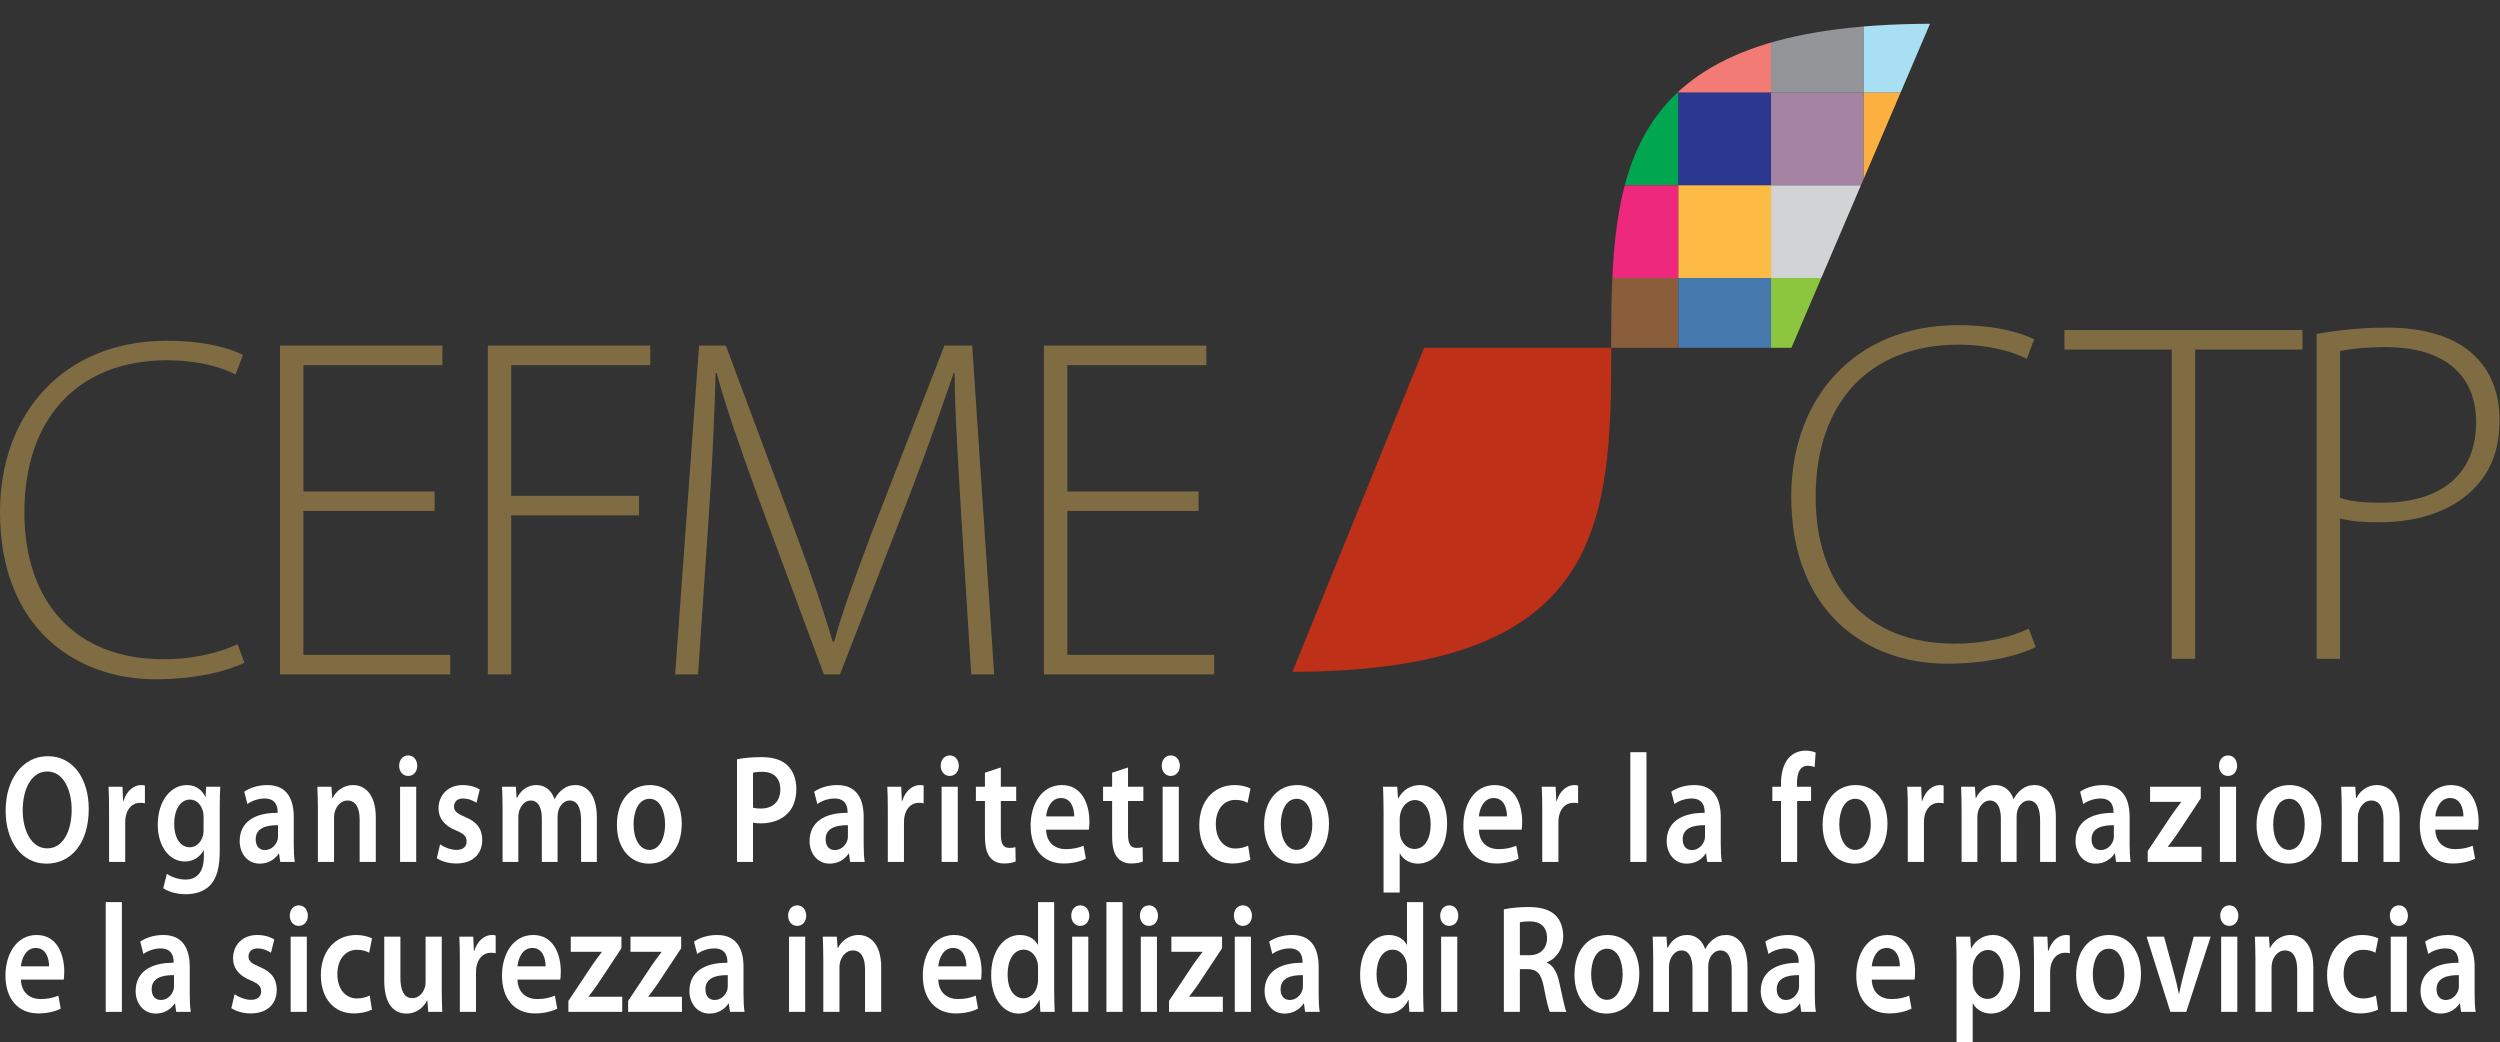 <?xml version="1.0" encoding="UTF-8" standalone="no"?>
<!DOCTYPE svg PUBLIC "-//W3C//DTD SVG 1.1//EN" "http://www.w3.org/Graphics/SVG/1.1/DTD/svg11.dtd">
<svg width="100%" height="100%" viewBox="0 0 1981 826" version="1.1" xmlns="http://www.w3.org/2000/svg" xmlns:xlink="http://www.w3.org/1999/xlink" xml:space="preserve" xmlns:serif="http://www.serif.com/" style="fill-rule:evenodd;clip-rule:evenodd;stroke-linejoin:round;stroke-miterlimit:2;">
    <rect x="0" y="0" width="1981" height="826" fill="#333333" stroke="none"/>
    <g transform="matrix(1,0,0,1,0,17.629)">
        <g transform="matrix(4.167,0,0,4.167,0,0)">
            <path d="M8.986,157.094C11.957,157.094 13.629,153.866 13.629,149.726C13.629,145.998 12.057,142.475 8.986,142.475C5.916,142.475 4.318,145.909 4.318,149.843C4.318,153.778 6.016,157.094 8.961,157.094L8.986,157.094ZM8.836,160C4.068,160 1.073,155.715 1.073,149.931C1.073,143.883 4.343,139.568 9.086,139.568C13.979,139.568 16.875,143.942 16.875,149.579C16.875,156.213 13.455,160 8.861,160L8.836,160Z" style="fill:white;fill-rule:nonzero;"/>
        </g>
        <g transform="matrix(4.167,0,0,4.167,0,0)">
            <path d="M20.741,149.991C20.741,148.052 20.716,146.643 20.642,145.381L23.288,145.381L23.413,148.083L23.487,148.083C24.086,146.085 25.509,145.058 26.833,145.058C27.132,145.058 27.307,145.087 27.556,145.146L27.556,148.522C27.282,148.463 27.007,148.434 26.633,148.434C25.185,148.434 24.161,149.52 23.887,151.165C23.837,151.487 23.812,151.87 23.812,152.25L23.812,159.678L20.741,159.678L20.741,149.991Z" style="fill:white;fill-rule:nonzero;"/>
        </g>
        <g transform="matrix(4.167,0,0,4.167,0,0)">
            <path d="M38.713,151.106C38.713,150.753 38.689,150.43 38.613,150.137C38.289,148.816 37.415,147.818 36.117,147.818C34.395,147.818 33.122,149.579 33.122,152.485C33.122,154.922 34.17,156.889 36.092,156.889C37.241,156.889 38.239,156.008 38.588,154.688C38.689,154.334 38.713,153.836 38.713,153.424L38.713,151.106ZM41.784,157.594C41.784,160.588 41.26,162.731 39.986,164.083C38.738,165.403 36.966,165.814 35.293,165.814C33.746,165.814 32.098,165.403 31.05,164.668L31.724,161.939C32.498,162.467 33.795,163.025 35.269,163.025C37.266,163.025 38.763,161.792 38.763,158.709L38.763,157.477L38.713,157.477C38.015,158.739 36.791,159.59 35.168,159.59C32.148,159.59 30.001,156.655 30.001,152.603C30.001,147.906 32.597,145.058 35.518,145.058C37.39,145.058 38.464,146.115 39.038,147.29L39.088,147.29L39.213,145.381L41.884,145.381C41.834,146.35 41.784,147.524 41.784,149.491L41.784,157.594Z" style="fill:white;fill-rule:nonzero;"/>
        </g>
        <g transform="matrix(4.167,0,0,4.167,0,0)">
            <path d="M52.865,152.691C50.694,152.662 48.622,153.19 48.622,155.363C48.622,156.772 49.396,157.417 50.369,157.417C51.617,157.417 52.491,156.478 52.791,155.451C52.865,155.186 52.865,154.922 52.865,154.659L52.865,152.691ZM55.861,156.243C55.861,157.536 55.911,158.797 56.061,159.678L53.29,159.678L53.065,158.092L52.99,158.092C52.267,159.209 50.993,160 49.396,160C46.949,160 45.576,157.917 45.576,155.745C45.576,152.163 48.297,150.313 52.791,150.342L52.791,150.108C52.791,149.168 52.466,147.612 50.319,147.612C49.121,147.612 47.873,148.052 47.049,148.668L46.45,146.321C47.349,145.674 48.921,145.058 50.843,145.058C54.738,145.058 55.861,147.964 55.861,151.106L55.861,156.243Z" style="fill:white;fill-rule:nonzero;"/>
        </g>
        <g transform="matrix(4.167,0,0,4.167,0,0)">
            <path d="M60.452,149.637C60.452,147.994 60.402,146.614 60.353,145.381L63.023,145.381L63.173,147.524L63.248,147.524C63.797,146.409 65.121,145.058 67.143,145.058C69.264,145.058 71.461,146.672 71.461,151.194L71.461,159.678L68.391,159.678L68.391,151.605C68.391,149.549 67.742,147.994 66.069,147.994C64.846,147.994 63.997,149.022 63.672,150.108C63.573,150.401 63.523,150.841 63.523,151.252L63.523,159.678L60.452,159.678L60.452,149.637Z" style="fill:white;fill-rule:nonzero;"/>
        </g>
        <g transform="matrix(4.167,0,0,4.167,0,0)">
            <path d="M76.077,159.678L76.077,145.381L79.147,145.381L79.147,159.678L76.077,159.678ZM77.6,143.326C76.576,143.326 75.902,142.446 75.902,141.388C75.902,140.272 76.601,139.421 77.625,139.421C78.673,139.421 79.322,140.272 79.347,141.388C79.347,142.446 78.673,143.326 77.625,143.326L77.6,143.326Z" style="fill:white;fill-rule:nonzero;"/>
        </g>
        <g transform="matrix(4.167,0,0,4.167,0,0)">
            <path d="M83.69,156.332C84.364,156.831 85.687,157.388 86.785,157.388C88.133,157.388 88.732,156.713 88.732,155.774C88.732,154.805 88.233,154.334 86.735,153.689C84.364,152.75 83.39,151.223 83.39,149.52C83.39,146.996 85.163,145.058 87.983,145.058C89.332,145.058 90.505,145.44 91.229,145.909L90.605,148.434C90.106,148.083 89.107,147.612 88.033,147.612C86.935,147.612 86.336,148.258 86.336,149.139C86.336,150.049 86.91,150.459 88.458,151.135C90.68,152.045 91.678,153.366 91.703,155.48C91.703,158.092 89.981,159.971 86.76,159.971C85.288,159.971 83.964,159.561 83.065,158.973L83.69,156.332Z" style="fill:white;fill-rule:nonzero;"/>
        </g>
        <g transform="matrix(4.167,0,0,4.167,0,0)">
            <path d="M95.57,149.637C95.57,147.994 95.521,146.614 95.471,145.381L98.092,145.381L98.242,147.495L98.316,147.495C98.891,146.379 99.989,145.058 102.062,145.058C103.659,145.058 104.907,146.115 105.432,147.7L105.481,147.7C105.906,146.908 106.405,146.321 106.954,145.909C107.653,145.352 108.427,145.058 109.451,145.058C111.448,145.058 113.495,146.672 113.495,151.252L113.495,159.678L110.499,159.678L110.499,151.781C110.499,149.403 109.8,147.994 108.327,147.994C107.279,147.994 106.505,148.875 106.18,149.902C106.081,150.225 106.031,150.695 106.031,151.106L106.031,159.678L103.035,159.678L103.035,151.399C103.035,149.403 102.361,147.994 100.938,147.994C99.789,147.994 99.016,149.051 98.716,150.02C98.616,150.401 98.566,150.812 98.566,151.223L98.566,159.678L95.57,159.678L95.57,149.637Z" style="fill:white;fill-rule:nonzero;"/>
        </g>
        <g transform="matrix(4.167,0,0,4.167,0,0)">
            <path d="M123.501,157.388C125.249,157.388 126.472,155.392 126.472,152.485C126.472,150.254 125.624,147.67 123.527,147.67C121.355,147.67 120.481,150.167 120.481,152.544C120.481,155.303 121.654,157.388 123.477,157.388L123.501,157.388ZM123.402,160C119.982,160 117.311,157.242 117.311,152.632C117.311,147.935 119.932,145.058 123.602,145.058C127.221,145.058 129.643,148.052 129.643,152.397C129.643,157.653 126.497,160 123.427,160L123.402,160Z" style="fill:white;fill-rule:nonzero;"/>
        </g>
        <g transform="matrix(4.167,0,0,4.167,0,0)">
            <path d="M143.194,149.344C143.593,149.491 144.068,149.52 144.692,149.52C146.988,149.52 148.386,148.17 148.386,145.879C148.386,143.708 147.088,142.534 144.966,142.534C144.118,142.534 143.519,142.622 143.194,142.709L143.194,149.344ZM140.148,140.155C141.272,139.92 142.794,139.745 144.841,139.745C147.088,139.745 148.711,140.302 149.784,141.359C150.783,142.328 151.432,143.883 151.432,145.733C151.432,147.612 150.933,149.139 150.009,150.196C148.761,151.634 146.864,152.338 144.692,152.338C144.118,152.338 143.618,152.309 143.194,152.192L143.194,159.678L140.148,159.678L140.148,140.155Z" style="fill:white;fill-rule:nonzero;"/>
        </g>
        <g transform="matrix(4.167,0,0,4.167,0,0)">
            <path d="M161.241,152.691C159.069,152.662 156.997,153.19 156.997,155.363C156.997,156.772 157.771,157.417 158.744,157.417C159.992,157.417 160.866,156.478 161.166,155.451C161.241,155.186 161.241,154.922 161.241,154.659L161.241,152.691ZM164.236,156.243C164.236,157.536 164.286,158.797 164.436,159.678L161.665,159.678L161.44,158.092L161.365,158.092C160.641,159.209 159.368,160 157.771,160C155.324,160 153.951,157.917 153.951,155.745C153.951,152.163 156.672,150.313 161.166,150.342L161.166,150.108C161.166,149.168 160.841,147.612 158.694,147.612C157.496,147.612 156.248,148.052 155.424,148.668L154.825,146.321C155.724,145.674 157.296,145.058 159.218,145.058C163.113,145.058 164.236,147.964 164.236,151.106L164.236,156.243Z" style="fill:white;fill-rule:nonzero;"/>
        </g>
        <g transform="matrix(4.167,0,0,4.167,0,0)">
            <path d="M168.827,149.991C168.827,148.052 168.802,146.643 168.728,145.381L171.374,145.381L171.499,148.083L171.573,148.083C172.172,146.085 173.595,145.058 174.918,145.058C175.218,145.058 175.393,145.087 175.642,145.146L175.642,148.522C175.368,148.463 175.093,148.434 174.719,148.434C173.271,148.434 172.247,149.52 171.973,151.165C171.923,151.487 171.898,151.87 171.898,152.25L171.898,159.678L168.827,159.678L168.827,149.991Z" style="fill:white;fill-rule:nonzero;"/>
        </g>
        <g transform="matrix(4.167,0,0,4.167,0,0)">
            <path d="M179.06,159.678L179.06,145.381L182.131,145.381L182.131,159.678L179.06,159.678ZM180.583,143.326C179.56,143.326 178.885,142.446 178.885,141.388C178.885,140.272 179.584,139.421 180.608,139.421C181.656,139.421 182.305,140.272 182.331,141.388C182.331,142.446 181.656,143.326 180.608,143.326L180.583,143.326Z" style="fill:white;fill-rule:nonzero;"/>
        </g>
        <g transform="matrix(4.167,0,0,4.167,0,0)">
            <path d="M190.318,141.711L190.318,145.381L193.239,145.381L193.239,148.083L190.318,148.083L190.318,154.364C190.318,156.125 190.717,157.006 191.891,157.006C192.44,157.006 192.739,156.977 193.089,156.86L193.139,159.59C192.689,159.795 191.866,159.971 190.917,159.971C189.769,159.971 188.845,159.532 188.271,158.797C187.597,157.975 187.297,156.655 187.297,154.776L187.297,148.083L185.575,148.083L185.575,145.381L187.297,145.381L187.297,142.709L190.318,141.711Z" style="fill:white;fill-rule:nonzero;"/>
        </g>
        <g transform="matrix(4.167,0,0,4.167,0,0)">
            <path d="M204.271,151.018C204.296,149.697 203.796,147.524 201.75,147.524C199.853,147.524 199.054,149.549 198.929,151.018L204.271,151.018ZM198.929,153.542C199.003,156.125 200.726,157.242 202.673,157.242C204.096,157.242 205.095,156.977 206.043,156.596L206.493,159.061C205.444,159.59 203.997,159.971 202.249,159.971C198.305,159.971 195.983,157.124 195.983,152.75C195.983,148.787 198.03,145.058 201.924,145.058C205.869,145.058 207.167,148.875 207.167,152.016C207.167,152.691 207.117,153.219 207.067,153.542L198.929,153.542Z" style="fill:white;fill-rule:nonzero;"/>
        </g>
        <g transform="matrix(4.167,0,0,4.167,0,0)">
            <path d="M214.504,141.711L214.504,145.381L217.424,145.381L217.424,148.083L214.504,148.083L214.504,154.364C214.504,156.125 214.903,157.006 216.077,157.006C216.625,157.006 216.925,156.977 217.275,156.86L217.325,159.59C216.875,159.795 216.052,159.971 215.103,159.971C213.955,159.971 213.031,159.532 212.457,158.797C211.783,157.975 211.483,156.655 211.483,154.776L211.483,148.083L209.761,148.083L209.761,145.381L211.483,145.381L211.483,142.709L214.504,141.711Z" style="fill:white;fill-rule:nonzero;"/>
        </g>
        <g transform="matrix(4.167,0,0,4.167,0,0)">
            <path d="M221.092,159.678L221.092,145.381L224.163,145.381L224.163,159.678L221.092,159.678ZM222.615,143.326C221.592,143.326 220.917,142.446 220.917,141.388C220.917,140.272 221.617,139.421 222.64,139.421C223.688,139.421 224.337,140.272 224.363,141.388C224.363,142.446 223.688,143.326 222.64,143.326L222.615,143.326Z" style="fill:white;fill-rule:nonzero;"/>
        </g>
        <g transform="matrix(4.167,0,0,4.167,0,0)">
            <path d="M237.767,159.238C237.118,159.59 235.845,159.971 234.322,159.971C230.528,159.971 228.056,157.094 228.056,152.662C228.056,148.375 230.553,145.058 234.821,145.058C235.945,145.058 237.093,145.352 237.792,145.704L237.243,148.434C236.744,148.141 236.02,147.876 234.921,147.876C232.575,147.876 231.177,149.902 231.202,152.515C231.202,155.451 232.824,157.124 234.921,157.124C235.97,157.124 236.744,156.86 237.343,156.567L237.767,159.238Z" style="fill:white;fill-rule:nonzero;"/>
        </g>
        <g transform="matrix(4.167,0,0,4.167,0,0)">
            <path d="M246.577,157.388C248.325,157.388 249.547,155.392 249.547,152.485C249.547,150.254 248.7,147.67 246.602,147.67C244.43,147.67 243.557,150.167 243.557,152.544C243.557,155.303 244.73,157.388 246.552,157.388L246.577,157.388ZM246.477,160C243.057,160 240.386,157.242 240.386,152.632C240.386,147.935 243.007,145.058 246.677,145.058C250.297,145.058 252.718,148.052 252.718,152.397C252.718,157.653 249.573,160 246.502,160L246.477,160Z" style="fill:white;fill-rule:nonzero;"/>
        </g>
        <g transform="matrix(4.167,0,0,4.167,0,0)">
            <path d="M266.169,153.689C266.169,154.042 266.195,154.364 266.245,154.688C266.569,156.155 267.643,157.212 268.965,157.212C270.913,157.212 272.061,155.303 272.061,152.485C272.061,149.961 271.012,147.906 269.041,147.906C267.767,147.906 266.594,148.992 266.27,150.577C266.219,150.871 266.169,151.194 266.169,151.487L266.169,153.689ZM263.099,150.137C263.099,148.258 263.049,146.731 263,145.381L265.696,145.381L265.845,147.583L265.895,147.583C266.793,145.968 268.216,145.058 270.064,145.058C272.86,145.058 275.181,147.876 275.181,152.338C275.181,157.506 272.411,160 269.639,160C268.117,160 266.844,159.238 266.219,158.092L266.169,158.092L266.169,165.491L263.099,165.491L263.099,150.137Z" style="fill:white;fill-rule:nonzero;"/>
        </g>
        <g transform="matrix(4.167,0,0,4.167,0,0)">
            <path d="M286.562,151.018C286.587,149.697 286.088,147.524 284.042,147.524C282.144,147.524 281.345,149.549 281.22,151.018L286.562,151.018ZM281.22,153.542C281.295,156.125 283.018,157.242 284.964,157.242C286.387,157.242 287.386,156.977 288.334,156.596L288.784,159.061C287.736,159.59 286.288,159.971 284.541,159.971C280.596,159.971 278.275,157.124 278.275,152.75C278.275,148.787 280.322,145.058 284.216,145.058C288.16,145.058 289.458,148.875 289.458,152.016C289.458,152.691 289.409,153.219 289.358,153.542L281.22,153.542Z" style="fill:white;fill-rule:nonzero;"/>
        </g>
        <g transform="matrix(4.167,0,0,4.167,0,0)">
            <path d="M293.276,149.991C293.276,148.052 293.251,146.643 293.176,145.381L295.823,145.381L295.947,148.083L296.022,148.083C296.622,146.085 298.044,145.058 299.367,145.058C299.667,145.058 299.841,145.087 300.091,145.146L300.091,148.522C299.817,148.463 299.542,148.434 299.167,148.434C297.719,148.434 296.696,149.52 296.421,151.165C296.372,151.487 296.346,151.87 296.346,152.25L296.346,159.678L293.276,159.678L293.276,149.991Z" style="fill:white;fill-rule:nonzero;"/>
        </g>
        <g transform="matrix(4.167,0,0,4.167,0,0)">
            <rect x="310.023" y="138.805" width="3.07" height="20.873" style="fill:white;fill-rule:nonzero;"/>
        </g>
        <g transform="matrix(4.167,0,0,4.167,0,0)">
            <path d="M324.225,152.691C322.053,152.662 319.982,153.19 319.982,155.363C319.982,156.772 320.755,157.417 321.729,157.417C322.977,157.417 323.851,156.478 324.151,155.451C324.225,155.186 324.225,154.922 324.225,154.659L324.225,152.691ZM327.221,156.243C327.221,157.536 327.271,158.797 327.42,159.678L324.65,159.678L324.425,158.092L324.35,158.092C323.626,159.209 322.353,160 320.755,160C318.309,160 316.936,157.917 316.936,155.745C316.936,152.163 319.657,150.313 324.151,150.342L324.151,150.108C324.151,149.168 323.826,147.612 321.679,147.612C320.481,147.612 319.233,148.052 318.409,148.668L317.81,146.321C318.708,145.674 320.281,145.058 322.204,145.058C326.097,145.058 327.221,147.964 327.221,151.106L327.221,156.243Z" style="fill:white;fill-rule:nonzero;"/>
        </g>
        <g transform="matrix(4.167,0,0,4.167,0,0)">
            <path d="M338.676,159.678L338.676,148.083L337.029,148.083L337.029,145.381L338.676,145.381L338.676,144.764C338.676,142.915 339.101,141.065 340.149,139.891C341.047,138.893 342.271,138.511 343.32,138.511C344.143,138.511 344.792,138.688 345.266,138.864L345.067,141.653C344.717,141.506 344.318,141.388 343.744,141.388C342.221,141.388 341.722,142.885 341.722,144.647L341.722,145.381L344.393,145.381L344.393,148.083L341.747,148.083L341.747,159.678L338.676,159.678Z" style="fill:white;fill-rule:nonzero;"/>
        </g>
        <g transform="matrix(4.167,0,0,4.167,0,0)">
            <path d="M352.779,157.388C354.527,157.388 355.75,155.392 355.75,152.485C355.75,150.254 354.901,147.67 352.804,147.67C350.632,147.67 349.758,150.167 349.758,152.544C349.758,155.303 350.932,157.388 352.754,157.388L352.779,157.388ZM352.679,160C349.259,160 346.588,157.242 346.588,152.632C346.588,147.935 349.209,145.058 352.878,145.058C356.499,145.058 358.92,148.052 358.92,152.397C358.92,157.653 355.775,160 352.704,160L352.679,160Z" style="fill:white;fill-rule:nonzero;"/>
        </g>
        <g transform="matrix(4.167,0,0,4.167,0,0)">
            <path d="M362.788,149.991C362.788,148.052 362.763,146.643 362.688,145.381L365.334,145.381L365.458,148.083L365.534,148.083C366.133,146.085 367.556,145.058 368.878,145.058C369.178,145.058 369.353,145.087 369.603,145.146L369.603,148.522C369.329,148.463 369.053,148.434 368.679,148.434C367.231,148.434 366.208,149.52 365.933,151.165C365.883,151.487 365.858,151.87 365.858,152.25L365.858,159.678L362.788,159.678L362.788,149.991Z" style="fill:white;fill-rule:nonzero;"/>
        </g>
        <g transform="matrix(4.167,0,0,4.167,0,0)">
            <path d="M373.02,149.637C373.02,147.994 372.97,146.614 372.92,145.381L375.542,145.381L375.691,147.495L375.766,147.495C376.34,146.379 377.439,145.058 379.51,145.058C381.108,145.058 382.356,146.115 382.88,147.7L382.93,147.7C383.355,146.908 383.854,146.321 384.404,145.909C385.102,145.352 385.876,145.058 386.9,145.058C388.897,145.058 390.944,146.672 390.944,151.252L390.944,159.678L387.948,159.678L387.948,151.781C387.948,149.403 387.25,147.994 385.777,147.994C384.728,147.994 383.954,148.875 383.629,149.902C383.53,150.225 383.48,150.695 383.48,151.106L383.48,159.678L380.484,159.678L380.484,151.399C380.484,149.403 379.81,147.994 378.387,147.994C377.239,147.994 376.465,149.051 376.166,150.02C376.066,150.401 376.016,150.812 376.016,151.223L376.016,159.678L373.02,159.678L373.02,149.637Z" style="fill:white;fill-rule:nonzero;"/>
        </g>
        <g transform="matrix(4.167,0,0,4.167,0,0)">
            <path d="M401.974,152.691C399.802,152.662 397.731,153.19 397.731,155.363C397.731,156.772 398.504,157.417 399.478,157.417C400.726,157.417 401.6,156.478 401.9,155.451C401.974,155.186 401.974,154.922 401.974,154.659L401.974,152.691ZM404.97,156.243C404.97,157.536 405.02,158.797 405.169,159.678L402.399,159.678L402.174,158.092L402.099,158.092C401.375,159.209 400.102,160 398.504,160C396.058,160 394.685,157.917 394.685,155.745C394.685,152.163 397.406,150.313 401.9,150.342L401.9,150.108C401.9,149.168 401.575,147.612 399.428,147.612C398.23,147.612 396.982,148.052 396.158,148.668L395.559,146.321C396.458,145.674 398.03,145.058 399.953,145.058C403.846,145.058 404.97,147.964 404.97,151.106L404.97,156.243Z" style="fill:white;fill-rule:nonzero;"/>
        </g>
        <g transform="matrix(4.167,0,0,4.167,0,0)">
            <path d="M408.413,157.594L412.981,150.724C413.605,149.843 414.129,149.139 414.753,148.317L414.753,148.258L408.862,148.258L408.862,145.381L418.499,145.381L418.499,147.583L414.054,154.305C413.456,155.157 412.881,155.979 412.257,156.743L412.257,156.801L418.648,156.801L418.648,159.678L408.413,159.678L408.413,157.594Z" style="fill:white;fill-rule:nonzero;"/>
        </g>
        <g transform="matrix(4.167,0,0,4.167,0,0)">
            <path d="M422.141,159.678L422.141,145.381L425.211,145.381L425.211,159.678L422.141,159.678ZM423.664,143.326C422.64,143.326 421.966,142.446 421.966,141.388C421.966,140.272 422.666,139.421 423.689,139.421C424.738,139.421 425.386,140.272 425.412,141.388C425.412,142.446 424.738,143.326 423.689,143.326L423.664,143.326Z" style="fill:white;fill-rule:nonzero;"/>
        </g>
        <g transform="matrix(4.167,0,0,4.167,0,0)">
            <path d="M435.295,157.388C437.043,157.388 438.266,155.392 438.266,152.485C438.266,150.254 437.417,147.67 435.321,147.67C433.149,147.67 432.275,150.167 432.275,152.544C432.275,155.303 433.449,157.388 435.271,157.388L435.295,157.388ZM435.196,160C431.776,160 429.105,157.242 429.105,152.632C429.105,147.935 431.726,145.058 435.395,145.058C439.015,145.058 441.437,148.052 441.437,152.397C441.437,157.653 438.292,160 435.221,160L435.196,160Z" style="fill:white;fill-rule:nonzero;"/>
        </g>
        <g transform="matrix(4.167,0,0,4.167,0,0)">
            <path d="M445.304,149.637C445.304,147.994 445.254,146.614 445.205,145.381L447.875,145.381L448.025,147.524L448.1,147.524C448.649,146.409 449.972,145.058 451.995,145.058C454.117,145.058 456.313,146.672 456.313,151.194L456.313,159.678L453.243,159.678L453.243,151.605C453.243,149.549 452.593,147.994 450.921,147.994C449.698,147.994 448.849,149.022 448.525,150.108C448.424,150.401 448.375,150.841 448.375,151.252L448.375,159.678L445.304,159.678L445.304,149.637Z" style="fill:white;fill-rule:nonzero;"/>
        </g>
        <g transform="matrix(4.167,0,0,4.167,0,0)">
            <path d="M468.442,151.018C468.467,149.697 467.968,147.524 465.921,147.524C464.024,147.524 463.225,149.549 463.1,151.018L468.442,151.018ZM463.1,153.542C463.175,156.125 464.898,157.242 466.844,157.242C468.268,157.242 469.266,156.977 470.214,156.596L470.665,159.061C469.616,159.59 468.167,159.971 466.42,159.971C462.476,159.971 460.155,157.124 460.155,152.75C460.155,148.787 462.202,145.058 466.096,145.058C470.04,145.058 471.338,148.875 471.338,152.016C471.338,152.691 471.289,153.219 471.238,153.542L463.1,153.542Z" style="fill:white;fill-rule:nonzero;"/>
        </g>
        <g transform="matrix(4.167,0,0,4.167,0,0)">
            <path d="M9.325,179.528C9.35,178.207 8.851,176.034 6.803,176.034C4.906,176.034 4.107,178.059 3.982,179.528L9.325,179.528ZM3.982,182.052C4.058,184.635 5.78,185.751 7.727,185.751C9.15,185.751 10.148,185.487 11.097,185.105L11.546,187.572C10.498,188.1 9.05,188.482 7.303,188.482C3.358,188.482 1.037,185.634 1.037,181.259C1.037,177.296 3.084,173.568 6.978,173.568C10.922,173.568 12.22,177.384 12.22,180.526C12.22,181.201 12.17,181.729 12.121,182.052L3.982,182.052Z" style="fill:white;fill-rule:nonzero;"/>
        </g>
        <g transform="matrix(4.167,0,0,4.167,0,0)">
            <rect x="20.106" y="167.315" width="3.07" height="20.873" style="fill:white;fill-rule:nonzero;"/>
        </g>
        <g transform="matrix(4.167,0,0,4.167,0,0)">
            <path d="M33.085,181.201C30.914,181.171 28.841,181.7 28.841,183.873C28.841,185.282 29.615,185.927 30.589,185.927C31.837,185.927 32.711,184.988 33.01,183.96C33.085,183.696 33.085,183.432 33.085,183.168L33.085,181.201ZM36.081,184.752C36.081,186.044 36.131,187.307 36.28,188.188L33.51,188.188L33.285,186.603L33.21,186.603C32.486,187.718 31.213,188.511 29.615,188.511C27.169,188.511 25.796,186.426 25.796,184.254C25.796,180.672 28.517,178.823 33.01,178.852L33.01,178.618C33.01,177.678 32.686,176.122 30.539,176.122C29.341,176.122 28.093,176.562 27.269,177.178L26.669,174.831C27.568,174.184 29.141,173.568 31.063,173.568C34.958,173.568 36.081,176.474 36.081,179.616L36.081,184.752Z" style="fill:white;fill-rule:nonzero;"/>
        </g>
        <g transform="matrix(4.167,0,0,4.167,0,0)">
            <path d="M44.616,184.841C45.29,185.34 46.613,185.898 47.711,185.898C49.059,185.898 49.658,185.223 49.658,184.284C49.658,183.315 49.159,182.844 47.661,182.199C45.29,181.259 44.316,179.733 44.316,178.03C44.316,175.505 46.088,173.568 48.909,173.568C50.257,173.568 51.431,173.95 52.154,174.418L51.53,176.944C51.031,176.592 50.033,176.122 48.959,176.122C47.861,176.122 47.262,176.768 47.262,177.649C47.262,178.559 47.836,178.969 49.384,179.645C51.606,180.555 52.604,181.875 52.629,183.99C52.629,186.603 50.906,188.482 47.686,188.482C46.213,188.482 44.89,188.071 43.991,187.483L44.616,184.841Z" style="fill:white;fill-rule:nonzero;"/>
        </g>
        <g transform="matrix(4.167,0,0,4.167,0,0)">
            <path d="M55.273,188.188L55.273,173.891L58.344,173.891L58.344,188.188L55.273,188.188ZM56.796,171.835C55.772,171.835 55.098,170.956 55.098,169.898C55.098,168.782 55.797,167.931 56.821,167.931C57.869,167.931 58.519,168.782 58.543,169.898C58.543,170.956 57.869,171.835 56.821,171.835L56.796,171.835Z" style="fill:white;fill-rule:nonzero;"/>
        </g>
        <g transform="matrix(4.167,0,0,4.167,0,0)">
            <path d="M70.725,187.748C70.076,188.1 68.802,188.482 67.28,188.482C63.485,188.482 61.014,185.604 61.014,181.171C61.014,176.885 63.51,173.568 67.779,173.568C68.902,173.568 70.051,173.862 70.75,174.213L70.2,176.944C69.701,176.651 68.977,176.386 67.879,176.386C65.532,176.386 64.134,178.412 64.159,181.025C64.159,183.96 65.782,185.634 67.879,185.634C68.927,185.634 69.701,185.37 70.3,185.076L70.725,187.748Z" style="fill:white;fill-rule:nonzero;"/>
        </g>
        <g transform="matrix(4.167,0,0,4.167,0,0)">
            <path d="M84.003,183.902C84.003,185.604 84.053,187.014 84.103,188.188L81.432,188.188L81.282,186.044L81.208,186.044C80.683,187.043 79.485,188.511 77.288,188.511C75.091,188.511 73.069,186.955 73.069,182.288L73.069,173.891L76.14,173.891L76.14,181.67C76.14,184.048 76.789,185.575 78.412,185.575C79.66,185.575 80.459,184.577 80.758,183.637C80.883,183.344 80.933,182.933 80.933,182.522L80.933,173.891L84.003,173.891L84.003,183.902Z" style="fill:white;fill-rule:nonzero;"/>
        </g>
        <g transform="matrix(4.167,0,0,4.167,0,0)">
            <path d="M87.446,178.5C87.446,176.562 87.421,175.153 87.346,173.891L89.992,173.891L90.117,176.592L90.192,176.592C90.791,174.595 92.214,173.568 93.537,173.568C93.836,173.568 94.011,173.597 94.261,173.656L94.261,177.032C93.986,176.973 93.712,176.944 93.337,176.944C91.89,176.944 90.866,178.03 90.591,179.674C90.542,179.997 90.517,180.379 90.517,180.76L90.517,188.188L87.446,188.188L87.446,178.5Z" style="fill:white;fill-rule:nonzero;"/>
        </g>
        <g transform="matrix(4.167,0,0,4.167,0,0)">
            <path d="M103.746,179.528C103.771,178.207 103.272,176.034 101.225,176.034C99.327,176.034 98.528,178.059 98.403,179.528L103.746,179.528ZM98.403,182.052C98.479,184.635 100.201,185.751 102.148,185.751C103.571,185.751 104.57,185.487 105.519,185.105L105.968,187.572C104.919,188.1 103.471,188.482 101.724,188.482C97.779,188.482 95.458,185.634 95.458,181.259C95.458,177.296 97.505,173.568 101.399,173.568C105.344,173.568 106.642,177.384 106.642,180.526C106.642,181.201 106.592,181.729 106.542,182.052L98.403,182.052Z" style="fill:white;fill-rule:nonzero;"/>
        </g>
        <g transform="matrix(4.167,0,0,4.167,0,0)">
            <path d="M108.087,186.104L112.656,179.234C113.28,178.353 113.804,177.649 114.428,176.827L114.428,176.768L108.537,176.768L108.537,173.891L118.173,173.891L118.173,176.092L113.729,182.815C113.13,183.667 112.556,184.489 111.932,185.252L111.932,185.311L118.323,185.311L118.323,188.188L108.087,188.188L108.087,186.104Z" style="fill:white;fill-rule:nonzero;"/>
        </g>
        <g transform="matrix(4.167,0,0,4.167,0,0)">
            <path d="M119.445,186.104L124.013,179.234C124.637,178.353 125.161,177.649 125.785,176.827L125.785,176.768L119.894,176.768L119.894,173.891L129.53,173.891L129.53,176.092L125.086,182.815C124.487,183.667 123.913,184.489 123.289,185.252L123.289,185.311L129.679,185.311L129.679,188.188L119.445,188.188L119.445,186.104Z" style="fill:white;fill-rule:nonzero;"/>
        </g>
        <g transform="matrix(4.167,0,0,4.167,0,0)">
            <path d="M138.39,181.201C136.218,181.171 134.146,181.7 134.146,183.873C134.146,185.282 134.92,185.927 135.894,185.927C137.142,185.927 138.016,184.988 138.315,183.96C138.39,183.696 138.39,183.432 138.39,183.168L138.39,181.201ZM141.385,184.752C141.385,186.044 141.436,187.307 141.585,188.188L138.814,188.188L138.589,186.603L138.515,186.603C137.791,187.718 136.518,188.511 134.92,188.511C132.474,188.511 131.101,186.426 131.101,184.254C131.101,180.672 133.822,178.823 138.315,178.852L138.315,178.618C138.315,177.678 137.991,176.122 135.844,176.122C134.646,176.122 133.397,176.562 132.573,177.178L131.974,174.831C132.873,174.184 134.446,173.568 136.368,173.568C140.262,173.568 141.385,176.474 141.385,179.616L141.385,184.752Z" style="fill:white;fill-rule:nonzero;"/>
        </g>
        <g transform="matrix(4.167,0,0,4.167,0,0)">
            <path d="M150.045,188.188L150.045,173.891L153.116,173.891L153.116,188.188L150.045,188.188ZM151.568,171.835C150.544,171.835 149.87,170.956 149.87,169.898C149.87,168.782 150.569,167.931 151.593,167.931C152.641,167.931 153.291,168.782 153.315,169.898C153.315,170.956 152.641,171.835 151.593,171.835L151.568,171.835Z" style="fill:white;fill-rule:nonzero;"/>
        </g>
        <g transform="matrix(4.167,0,0,4.167,0,0)">
            <path d="M156.559,178.147C156.559,176.503 156.509,175.124 156.459,173.891L159.13,173.891L159.28,176.034L159.355,176.034C159.904,174.918 161.228,173.568 163.25,173.568C165.371,173.568 167.568,175.182 167.568,179.704L167.568,188.188L164.498,188.188L164.498,180.115C164.498,178.059 163.849,176.503 162.176,176.503C160.953,176.503 160.104,177.532 159.779,178.618C159.68,178.911 159.63,179.351 159.63,179.762L159.63,188.188L156.559,188.188L156.559,178.147Z" style="fill:white;fill-rule:nonzero;"/>
        </g>
        <g transform="matrix(4.167,0,0,4.167,0,0)">
            <path d="M183.766,179.528C183.791,178.207 183.292,176.034 181.245,176.034C179.348,176.034 178.549,178.059 178.424,179.528L183.766,179.528ZM178.424,182.052C178.499,184.635 180.221,185.751 182.168,185.751C183.591,185.751 184.59,185.487 185.539,185.105L185.988,187.572C184.939,188.1 183.492,188.482 181.744,188.482C177.8,188.482 175.478,185.634 175.478,181.259C175.478,177.296 177.525,173.568 181.419,173.568C185.364,173.568 186.662,177.384 186.662,180.526C186.662,181.201 186.612,181.729 186.562,182.052L178.424,182.052Z" style="fill:white;fill-rule:nonzero;"/>
        </g>
        <g transform="matrix(4.167,0,0,4.167,0,0)">
            <path d="M197.394,179.85C197.394,179.557 197.369,179.175 197.319,178.881C197.044,177.501 196.071,176.357 194.673,176.357C192.701,176.357 191.603,178.412 191.603,181.054C191.603,183.696 192.701,185.604 194.648,185.604C195.896,185.604 196.995,184.606 197.294,183.05C197.369,182.727 197.394,182.375 197.394,181.994L197.394,179.85ZM200.464,167.315L200.464,184.167C200.464,185.634 200.515,187.219 200.564,188.188L197.843,188.188L197.694,185.927L197.644,185.927C196.92,187.513 195.447,188.511 193.7,188.511C190.779,188.511 188.482,185.604 188.482,181.201C188.457,176.416 191.003,173.568 193.924,173.568C195.597,173.568 196.795,174.36 197.344,175.417L197.394,175.417L197.394,167.315L200.464,167.315Z" style="fill:white;fill-rule:nonzero;"/>
        </g>
        <g transform="matrix(4.167,0,0,4.167,0,0)">
            <path d="M203.882,188.188L203.882,173.891L206.953,173.891L206.953,188.188L203.882,188.188ZM205.405,171.835C204.382,171.835 203.708,170.956 203.708,169.898C203.708,168.782 204.407,167.931 205.43,167.931C206.479,167.931 207.127,168.782 207.153,169.898C207.153,170.956 206.479,171.835 205.43,171.835L205.405,171.835Z" style="fill:white;fill-rule:nonzero;"/>
        </g>
        <g transform="matrix(4.167,0,0,4.167,0,0)">
            <rect x="210.396" y="167.315" width="3.071" height="20.873" style="fill:white;fill-rule:nonzero;"/>
        </g>
        <g transform="matrix(4.167,0,0,4.167,0,0)">
            <path d="M216.936,188.188L216.936,173.891L220.007,173.891L220.007,188.188L216.936,188.188ZM218.459,171.835C217.436,171.835 216.761,170.956 216.761,169.898C216.761,168.782 217.46,167.931 218.484,167.931C219.532,167.931 220.181,168.782 220.207,169.898C220.207,170.956 219.532,171.835 218.484,171.835L218.459,171.835Z" style="fill:white;fill-rule:nonzero;"/>
        </g>
        <g transform="matrix(4.167,0,0,4.167,0,0)">
            <path d="M222.302,186.104L226.87,179.234C227.495,178.353 228.019,177.649 228.643,176.827L228.643,176.768L222.751,176.768L222.751,173.891L232.387,173.891L232.387,176.092L227.944,182.815C227.345,183.667 226.771,184.489 226.146,185.252L226.146,185.311L232.537,185.311L232.537,188.188L222.302,188.188L222.302,186.104Z" style="fill:white;fill-rule:nonzero;"/>
        </g>
        <g transform="matrix(4.167,0,0,4.167,0,0)">
            <path d="M234.807,188.188L234.807,173.891L237.878,173.891L237.878,188.188L234.807,188.188ZM236.33,171.835C235.307,171.835 234.632,170.956 234.632,169.898C234.632,168.782 235.332,167.931 236.355,167.931C237.403,167.931 238.052,168.782 238.078,169.898C238.078,170.956 237.403,171.835 236.355,171.835L236.33,171.835Z" style="fill:white;fill-rule:nonzero;"/>
        </g>
        <g transform="matrix(4.167,0,0,4.167,0,0)">
            <path d="M247.762,181.201C245.59,181.171 243.518,181.7 243.518,183.873C243.518,185.282 244.292,185.927 245.266,185.927C246.514,185.927 247.387,184.988 247.687,183.96C247.762,183.696 247.762,183.432 247.762,183.168L247.762,181.201ZM250.757,184.752C250.757,186.044 250.807,187.307 250.958,188.188L248.186,188.188L247.961,186.603L247.887,186.603C247.163,187.718 245.889,188.511 244.292,188.511C241.846,188.511 240.473,186.426 240.473,184.254C240.473,180.672 243.194,178.823 247.687,178.852L247.687,178.618C247.687,177.678 247.363,176.122 245.215,176.122C244.018,176.122 242.769,176.562 241.946,177.178L241.346,174.831C242.245,174.184 243.818,173.568 245.74,173.568C249.634,173.568 250.757,176.474 250.757,179.616L250.757,184.752Z" style="fill:white;fill-rule:nonzero;"/>
        </g>
        <g transform="matrix(4.167,0,0,4.167,0,0)">
            <path d="M267.555,179.85C267.555,179.557 267.53,179.175 267.48,178.881C267.206,177.501 266.232,176.357 264.833,176.357C262.862,176.357 261.763,178.412 261.763,181.054C261.763,183.696 262.862,185.604 264.809,185.604C266.057,185.604 267.155,184.606 267.455,183.05C267.53,182.727 267.555,182.375 267.555,181.994L267.555,179.85ZM270.625,167.315L270.625,184.167C270.625,185.634 270.675,187.219 270.725,188.188L268.004,188.188L267.854,185.927L267.804,185.927C267.081,187.513 265.608,188.511 263.86,188.511C260.939,188.511 258.643,185.604 258.643,181.201C258.618,176.416 261.165,173.568 264.084,173.568C265.757,173.568 266.956,174.36 267.504,175.417L267.555,175.417L267.555,167.315L270.625,167.315Z" style="fill:white;fill-rule:nonzero;"/>
        </g>
        <g transform="matrix(4.167,0,0,4.167,0,0)">
            <path d="M274.043,188.188L274.043,173.891L277.114,173.891L277.114,188.188L274.043,188.188ZM275.566,171.835C274.542,171.835 273.869,170.956 273.869,169.898C273.869,168.782 274.568,167.931 275.591,167.931C276.64,167.931 277.289,168.782 277.314,169.898C277.314,170.956 276.64,171.835 275.591,171.835L275.566,171.835Z" style="fill:white;fill-rule:nonzero;"/>
        </g>
        <g transform="matrix(4.167,0,0,4.167,0,0)">
            <path d="M289.02,177.414L290.842,177.414C292.914,177.414 294.187,176.122 294.187,174.155C294.187,172.012 292.914,170.985 290.917,170.985C289.943,170.985 289.319,171.073 289.02,171.161L289.02,177.414ZM285.974,168.694C287.147,168.43 288.845,168.254 290.618,168.254C293.039,168.254 294.662,168.723 295.81,169.839C296.733,170.75 297.257,172.129 297.257,173.833C297.257,176.386 295.785,178.118 294.187,178.764L294.187,178.852C295.411,179.38 296.134,180.76 296.534,182.668C297.083,185.135 297.532,187.424 297.857,188.188L294.711,188.188C294.461,187.601 294.038,185.986 293.588,183.52C293.088,180.936 292.315,180.115 290.567,180.055L289.02,180.055L289.02,188.188L285.974,188.188L285.974,168.694Z" style="fill:white;fill-rule:nonzero;"/>
        </g>
        <g transform="matrix(4.167,0,0,4.167,0,0)">
            <path d="M305.592,185.898C307.34,185.898 308.563,183.902 308.563,180.995C308.563,178.764 307.714,176.18 305.618,176.18C303.446,176.18 302.572,178.676 302.572,181.054C302.572,183.813 303.746,185.898 305.568,185.898L305.592,185.898ZM305.493,188.511C302.073,188.511 299.402,185.751 299.402,181.142C299.402,176.445 302.023,173.568 305.692,173.568C309.312,173.568 311.734,176.562 311.734,180.907C311.734,186.163 308.588,188.511 305.518,188.511L305.493,188.511Z" style="fill:white;fill-rule:nonzero;"/>
        </g>
        <g transform="matrix(4.167,0,0,4.167,0,0)">
            <path d="M314.377,178.147C314.377,176.503 314.328,175.124 314.278,173.891L316.899,173.891L317.048,176.004L317.124,176.004C317.698,174.889 318.796,173.568 320.868,173.568C322.465,173.568 323.713,174.625 324.238,176.209L324.288,176.209C324.712,175.417 325.211,174.831 325.761,174.418C326.459,173.862 327.234,173.568 328.257,173.568C330.254,173.568 332.301,175.182 332.301,179.762L332.301,188.188L329.305,188.188L329.305,180.291C329.305,177.913 328.607,176.503 327.134,176.503C326.085,176.503 325.311,177.384 324.987,178.412C324.887,178.735 324.837,179.205 324.837,179.616L324.837,188.188L321.841,188.188L321.841,179.909C321.841,177.913 321.167,176.503 319.745,176.503C318.596,176.503 317.823,177.561 317.523,178.53C317.423,178.911 317.374,179.322 317.374,179.733L317.374,188.188L314.377,188.188L314.377,178.147Z" style="fill:white;fill-rule:nonzero;"/>
        </g>
        <g transform="matrix(4.167,0,0,4.167,0,0)">
            <path d="M342.109,181.201C339.937,181.171 337.866,181.7 337.866,183.873C337.866,185.282 338.639,185.927 339.613,185.927C340.861,185.927 341.735,184.988 342.035,183.96C342.109,183.696 342.109,183.432 342.109,183.168L342.109,181.201ZM345.105,184.752C345.105,186.044 345.155,187.307 345.304,188.188L342.534,188.188L342.309,186.603L342.234,186.603C341.51,187.718 340.237,188.511 338.639,188.511C336.193,188.511 334.82,186.426 334.82,184.254C334.82,180.672 337.541,178.823 342.035,178.852L342.035,178.618C342.035,177.678 341.709,176.122 339.563,176.122C338.365,176.122 337.117,176.562 336.292,177.178L335.694,174.831C336.592,174.184 338.165,173.568 340.087,173.568C343.981,173.568 345.105,176.474 345.105,179.616L345.105,184.752Z" style="fill:white;fill-rule:nonzero;"/>
        </g>
        <g transform="matrix(4.167,0,0,4.167,0,0)">
            <path d="M361.277,179.528C361.302,178.207 360.803,176.034 358.756,176.034C356.859,176.034 356.06,178.059 355.935,179.528L361.277,179.528ZM355.935,182.052C356.01,184.635 357.733,185.751 359.679,185.751C361.102,185.751 362.101,185.487 363.049,185.105L363.499,187.572C362.451,188.1 361.002,188.482 359.255,188.482C355.311,188.482 352.99,185.634 352.99,181.259C352.99,177.296 355.037,173.568 358.931,173.568C362.875,173.568 364.173,177.384 364.173,180.526C364.173,181.201 364.124,181.729 364.073,182.052L355.935,182.052Z" style="fill:white;fill-rule:nonzero;"/>
        </g>
        <g transform="matrix(4.167,0,0,4.167,0,0)">
            <path d="M375.128,182.199C375.128,182.551 375.154,182.874 375.204,183.198C375.528,184.665 376.602,185.722 377.924,185.722C379.872,185.722 381.02,183.813 381.02,180.995C381.02,178.471 379.971,176.416 378,176.416C376.726,176.416 375.553,177.501 375.229,179.086C375.178,179.38 375.128,179.704 375.128,179.997L375.128,182.199ZM372.058,178.647C372.058,176.768 372.008,175.241 371.958,173.891L374.655,173.891L374.804,176.092L374.854,176.092C375.752,174.478 377.175,173.568 379.023,173.568C381.819,173.568 384.14,176.386 384.14,180.848C384.14,186.015 381.37,188.511 378.598,188.511C377.076,188.511 375.803,187.748 375.178,186.603L375.128,186.603L375.128,194L372.058,194L372.058,178.647Z" style="fill:white;fill-rule:nonzero;"/>
        </g>
        <g transform="matrix(4.167,0,0,4.167,0,0)">
            <path d="M386.785,178.5C386.785,176.562 386.76,175.153 386.685,173.891L389.331,173.891L389.456,176.592L389.531,176.592C390.129,174.595 391.553,173.568 392.875,173.568C393.175,173.568 393.35,173.597 393.6,173.656L393.6,177.032C393.325,176.973 393.05,176.944 392.676,176.944C391.228,176.944 390.205,178.03 389.93,179.674C389.88,179.997 389.855,180.379 389.855,180.76L389.855,188.188L386.785,188.188L386.785,178.5Z" style="fill:white;fill-rule:nonzero;"/>
        </g>
        <g transform="matrix(4.167,0,0,4.167,0,0)">
            <path d="M400.988,185.898C402.736,185.898 403.958,183.902 403.958,180.995C403.958,178.764 403.11,176.18 401.013,176.18C398.841,176.18 397.967,178.676 397.967,181.054C397.967,183.813 399.141,185.898 400.963,185.898L400.988,185.898ZM400.888,188.511C397.468,188.511 394.797,185.751 394.797,181.142C394.797,176.445 397.418,173.568 401.087,173.568C404.708,173.568 407.129,176.562 407.129,180.907C407.129,186.163 403.984,188.511 400.913,188.511L400.888,188.511Z" style="fill:white;fill-rule:nonzero;"/>
        </g>
        <g transform="matrix(4.167,0,0,4.167,0,0)">
            <path d="M411.52,173.891L413.492,181.142C413.841,182.405 414.091,183.549 414.316,184.723L414.391,184.723C414.616,183.549 414.89,182.434 415.214,181.142L417.162,173.891L420.382,173.891L415.739,188.188L412.718,188.188L408.2,173.891L411.52,173.891Z" style="fill:white;fill-rule:nonzero;"/>
        </g>
        <g transform="matrix(4.167,0,0,4.167,0,0)">
            <path d="M422.377,188.188L422.377,173.891L425.448,173.891L425.448,188.188L422.377,188.188ZM423.9,171.835C422.876,171.835 422.203,170.956 422.203,169.898C422.203,168.782 422.902,167.931 423.925,167.931C424.974,167.931 425.623,168.782 425.648,169.898C425.648,170.956 424.974,171.835 423.925,171.835L423.9,171.835Z" style="fill:white;fill-rule:nonzero;"/>
        </g>
        <g transform="matrix(4.167,0,0,4.167,0,0)">
            <path d="M428.892,178.147C428.892,176.503 428.842,175.124 428.792,173.891L431.463,173.891L431.613,176.034L431.688,176.034C432.237,174.918 433.56,173.568 435.583,173.568C437.705,173.568 439.901,175.182 439.901,179.704L439.901,188.188L436.831,188.188L436.831,180.115C436.831,178.059 436.181,176.503 434.509,176.503C433.286,176.503 432.437,177.532 432.113,178.618C432.012,178.911 431.962,179.351 431.962,179.762L431.962,188.188L428.892,188.188L428.892,178.147Z" style="fill:white;fill-rule:nonzero;"/>
        </g>
        <g transform="matrix(4.167,0,0,4.167,0,0)">
            <path d="M452.231,187.748C451.582,188.1 450.308,188.482 448.786,188.482C444.991,188.482 442.52,185.604 442.52,181.171C442.52,176.885 445.016,173.568 449.285,173.568C450.408,173.568 451.556,173.862 452.255,174.213L451.707,176.944C451.207,176.651 450.483,176.386 449.384,176.386C447.038,176.386 445.64,178.412 445.666,181.025C445.666,183.96 447.288,185.634 449.384,185.634C450.433,185.634 451.207,185.37 451.806,185.076L452.231,187.748Z" style="fill:white;fill-rule:nonzero;"/>
        </g>
        <g transform="matrix(4.167,0,0,4.167,0,0)">
            <path d="M454.625,188.188L454.625,173.891L457.695,173.891L457.695,188.188L454.625,188.188ZM456.147,171.835C455.124,171.835 454.45,170.956 454.45,169.898C454.45,168.782 455.149,167.931 456.172,167.931C457.221,167.931 457.87,168.782 457.895,169.898C457.895,170.956 457.221,171.835 456.172,171.835L456.147,171.835Z" style="fill:white;fill-rule:nonzero;"/>
        </g>
        <g transform="matrix(4.167,0,0,4.167,0,0)">
            <path d="M467.58,181.201C465.408,181.171 463.336,181.7 463.336,183.873C463.336,185.282 464.11,185.927 465.083,185.927C466.332,185.927 467.206,184.988 467.505,183.96C467.58,183.696 467.58,183.432 467.58,183.168L467.58,181.201ZM470.576,184.752C470.576,186.044 470.625,187.307 470.775,188.188L468.004,188.188L467.78,186.603L467.705,186.603C466.981,187.718 465.708,188.511 464.11,188.511C461.664,188.511 460.291,186.426 460.291,184.254C460.291,180.672 463.011,178.823 467.505,178.852L467.505,178.618C467.505,177.678 467.18,176.122 465.034,176.122C463.835,176.122 462.587,176.562 461.763,177.178L461.165,174.831C462.063,174.184 463.635,173.568 465.558,173.568C469.452,173.568 470.576,176.474 470.576,179.616L470.576,184.752Z" style="fill:white;fill-rule:nonzero;"/>
        </g>
        <g transform="matrix(4.167,0,0,4.167,0,0)">
            <path d="M306.404,61.908L270.816,61.908L245.77,123.526C304.847,123.386 306.404,95.633 306.404,61.908Z" style="fill:rgb(191,48,25);fill-rule:nonzero;"/>
        </g>
        <g transform="matrix(4.167,0,0,4.167,0,0)">
            <path d="M46.471,121.784C43.317,123.361 37.288,124.938 29.589,124.938C14.47,124.938 0,115.292 0,93.122C0,74.571 11.965,60.564 31.723,60.564C39.7,60.564 44.338,62.327 46.193,63.254L44.802,66.964C41.648,65.388 37.103,64.274 31.815,64.274C14.934,64.274 4.637,75.22 4.637,93.215C4.637,110.19 14.284,121.135 31.073,121.135C36.361,121.135 41.555,120.022 45.173,118.259L46.471,121.784Z" style="fill:rgb(128,108,67);fill-rule:nonzero;"/>
        </g>
        <g transform="matrix(4.167,0,0,4.167,0,0)">
            <path d="M82.649,92.936L57.697,92.936L57.697,120.299L85.618,120.299L85.618,124.01L53.245,124.01L53.245,61.492L84.133,61.492L84.133,65.202L57.697,65.202L57.697,89.227L82.649,89.227L82.649,92.936Z" style="fill:rgb(128,108,67);fill-rule:nonzero;"/>
        </g>
        <g transform="matrix(4.167,0,0,4.167,0,0)">
            <path d="M92.761,61.492L123.65,61.492L123.65,65.202L97.213,65.202L97.213,90.061L121.517,90.061L121.517,93.771L97.213,93.771L97.213,124.01L92.761,124.01L92.761,61.492Z" style="fill:rgb(128,108,67);fill-rule:nonzero;"/>
        </g>
        <g transform="matrix(4.167,0,0,4.167,0,0)">
            <path d="M182.833,94.421C182.276,85.052 181.534,73.55 181.534,66.686L181.348,66.686C179.029,73.457 176.525,80.693 172.907,90.061L159.735,124.01L156.674,124.01L144.338,90.803C140.813,81.063 138.123,73.55 136.268,66.686L136.082,66.686C135.897,74.014 135.433,84.867 134.691,95.256L132.743,124.01L128.382,124.01L132.928,61.492L138.03,61.492L151.48,97.575C154.448,105.459 156.582,111.766 158.344,117.795L158.623,117.795C160.199,112.044 162.426,106.015 165.58,97.575L179.586,61.492L184.873,61.492L189.047,124.01L184.688,124.01L182.833,94.421Z" style="fill:rgb(128,108,67);fill-rule:nonzero;"/>
        </g>
        <g transform="matrix(4.167,0,0,4.167,0,0)">
            <path d="M227.917,92.936L202.965,92.936L202.965,120.299L230.885,120.299L230.885,124.01L198.512,124.01L198.512,61.492L229.401,61.492L229.401,65.202L202.965,65.202L202.965,89.227L227.917,89.227L227.917,92.936Z" style="fill:rgb(128,108,67);fill-rule:nonzero;"/>
        </g>
        <g transform="matrix(4.167,0,0,4.167,0,0)">
            <path d="M387.099,118.823C383.945,120.4 377.916,121.977 370.216,121.977C355.097,121.977 340.626,112.331 340.626,90.161C340.626,71.61 352.592,57.603 372.35,57.603C380.328,57.603 384.965,59.366 386.821,60.293L385.429,64.003C382.275,62.427 377.73,61.313 372.443,61.313C355.561,61.313 345.265,72.259 345.265,90.254C345.265,107.229 354.912,118.174 371.701,118.174C376.988,118.174 382.182,117.061 385.8,115.298L387.099,118.823Z" style="fill:rgb(128,108,67);fill-rule:nonzero;"/>
        </g>
        <g transform="matrix(4.167,0,0,4.167,0,0)">
            <path d="M412.981,62.241L392.574,62.241L392.574,58.531L437.84,58.531L437.84,62.241L417.433,62.241L417.433,121.049L412.981,121.049L412.981,62.241Z" style="fill:rgb(128,108,67);fill-rule:nonzero;"/>
        </g>
        <g transform="matrix(4.167,0,0,4.167,0,0)">
            <path d="M444.984,90.439C447.118,91.182 449.9,91.367 452.961,91.367C464.185,91.367 470.864,85.987 470.864,76.062C470.864,66.229 463.721,61.777 453.795,61.777C449.714,61.777 446.654,62.148 444.984,62.52L444.984,90.439ZM440.532,59.273C444.149,58.624 448.694,58.067 453.981,58.067C461.402,58.067 467.06,60.015 470.493,63.354C473.553,66.229 475.316,70.404 475.316,75.598C475.316,80.978 473.832,84.967 470.957,88.121C466.967,92.666 460.289,95.078 452.59,95.078C449.714,95.078 447.21,94.985 444.984,94.335L444.984,121.049L440.532,121.049L440.532,59.273Z" style="fill:rgb(128,108,67);fill-rule:nonzero;"/>
        </g>
        <g transform="matrix(4.167,0,0,4.167,0,0)">
            <clipPath id="_clip1">
                <path d="M306.378,61.905L340.658,61.905L367.014,0.292C307.943,0.426 306.378,28.18 306.378,61.905Z"/>
            </clipPath>
            <g clip-path="url(#_clip1)">
                <rect x="301.538" y="-4.231" width="17.621" height="17.621" style="fill:rgb(102,44,145);fill-rule:nonzero;"/>
                <rect x="319.159" y="-4.231" width="17.621" height="17.621" style="fill:rgb(243,123,118);fill-rule:nonzero;"/>
                <rect x="336.78" y="-4.231" width="17.618" height="17.621" style="fill:rgb(147,149,152);fill-rule:nonzero;"/>
                <rect x="354.398" y="-4.231" width="17.627" height="17.621" style="fill:rgb(169,223,242);fill-rule:nonzero;"/>
                <rect x="301.538" y="13.39" width="17.621" height="17.621" style="fill:rgb(0,166,80);fill-rule:nonzero;"/>
                <rect x="319.159" y="13.39" width="17.621" height="17.621" style="fill:rgb(42,56,144);fill-rule:nonzero;"/>
                <rect x="336.78" y="13.39" width="17.618" height="17.621" style="fill:rgb(165,131,162);fill-rule:nonzero;"/>
                <rect x="354.398" y="13.39" width="17.627" height="17.621" style="fill:rgb(251,176,64);fill-rule:nonzero;"/>
                <rect x="301.538" y="31.011" width="17.621" height="17.621" style="fill:rgb(238,40,124);fill-rule:nonzero;"/>
                <rect x="319.159" y="31.011" width="17.621" height="17.621" style="fill:rgb(253,187,69);fill-rule:nonzero;"/>
                <rect x="336.78" y="31.011" width="17.618" height="17.621" style="fill:rgb(209,211,212);fill-rule:nonzero;"/>
                <rect x="354.398" y="31.011" width="17.627" height="17.621" style="fill:rgb(241,98,110);fill-rule:nonzero;"/>
                <rect x="301.538" y="48.632" width="17.621" height="17.621" style="fill:rgb(138,93,59);fill-rule:nonzero;"/>
                <rect x="319.159" y="48.632" width="17.621" height="17.621" style="fill:rgb(69,120,173);fill-rule:nonzero;"/>
                <rect x="336.78" y="48.632" width="17.618" height="17.621" style="fill:rgb(140,198,63);fill-rule:nonzero;"/>
                <rect x="354.398" y="48.632" width="17.627" height="17.621" style="fill:rgb(186,151,83);fill-rule:nonzero;"/>
            </g>
        </g>
    </g>
</svg>
